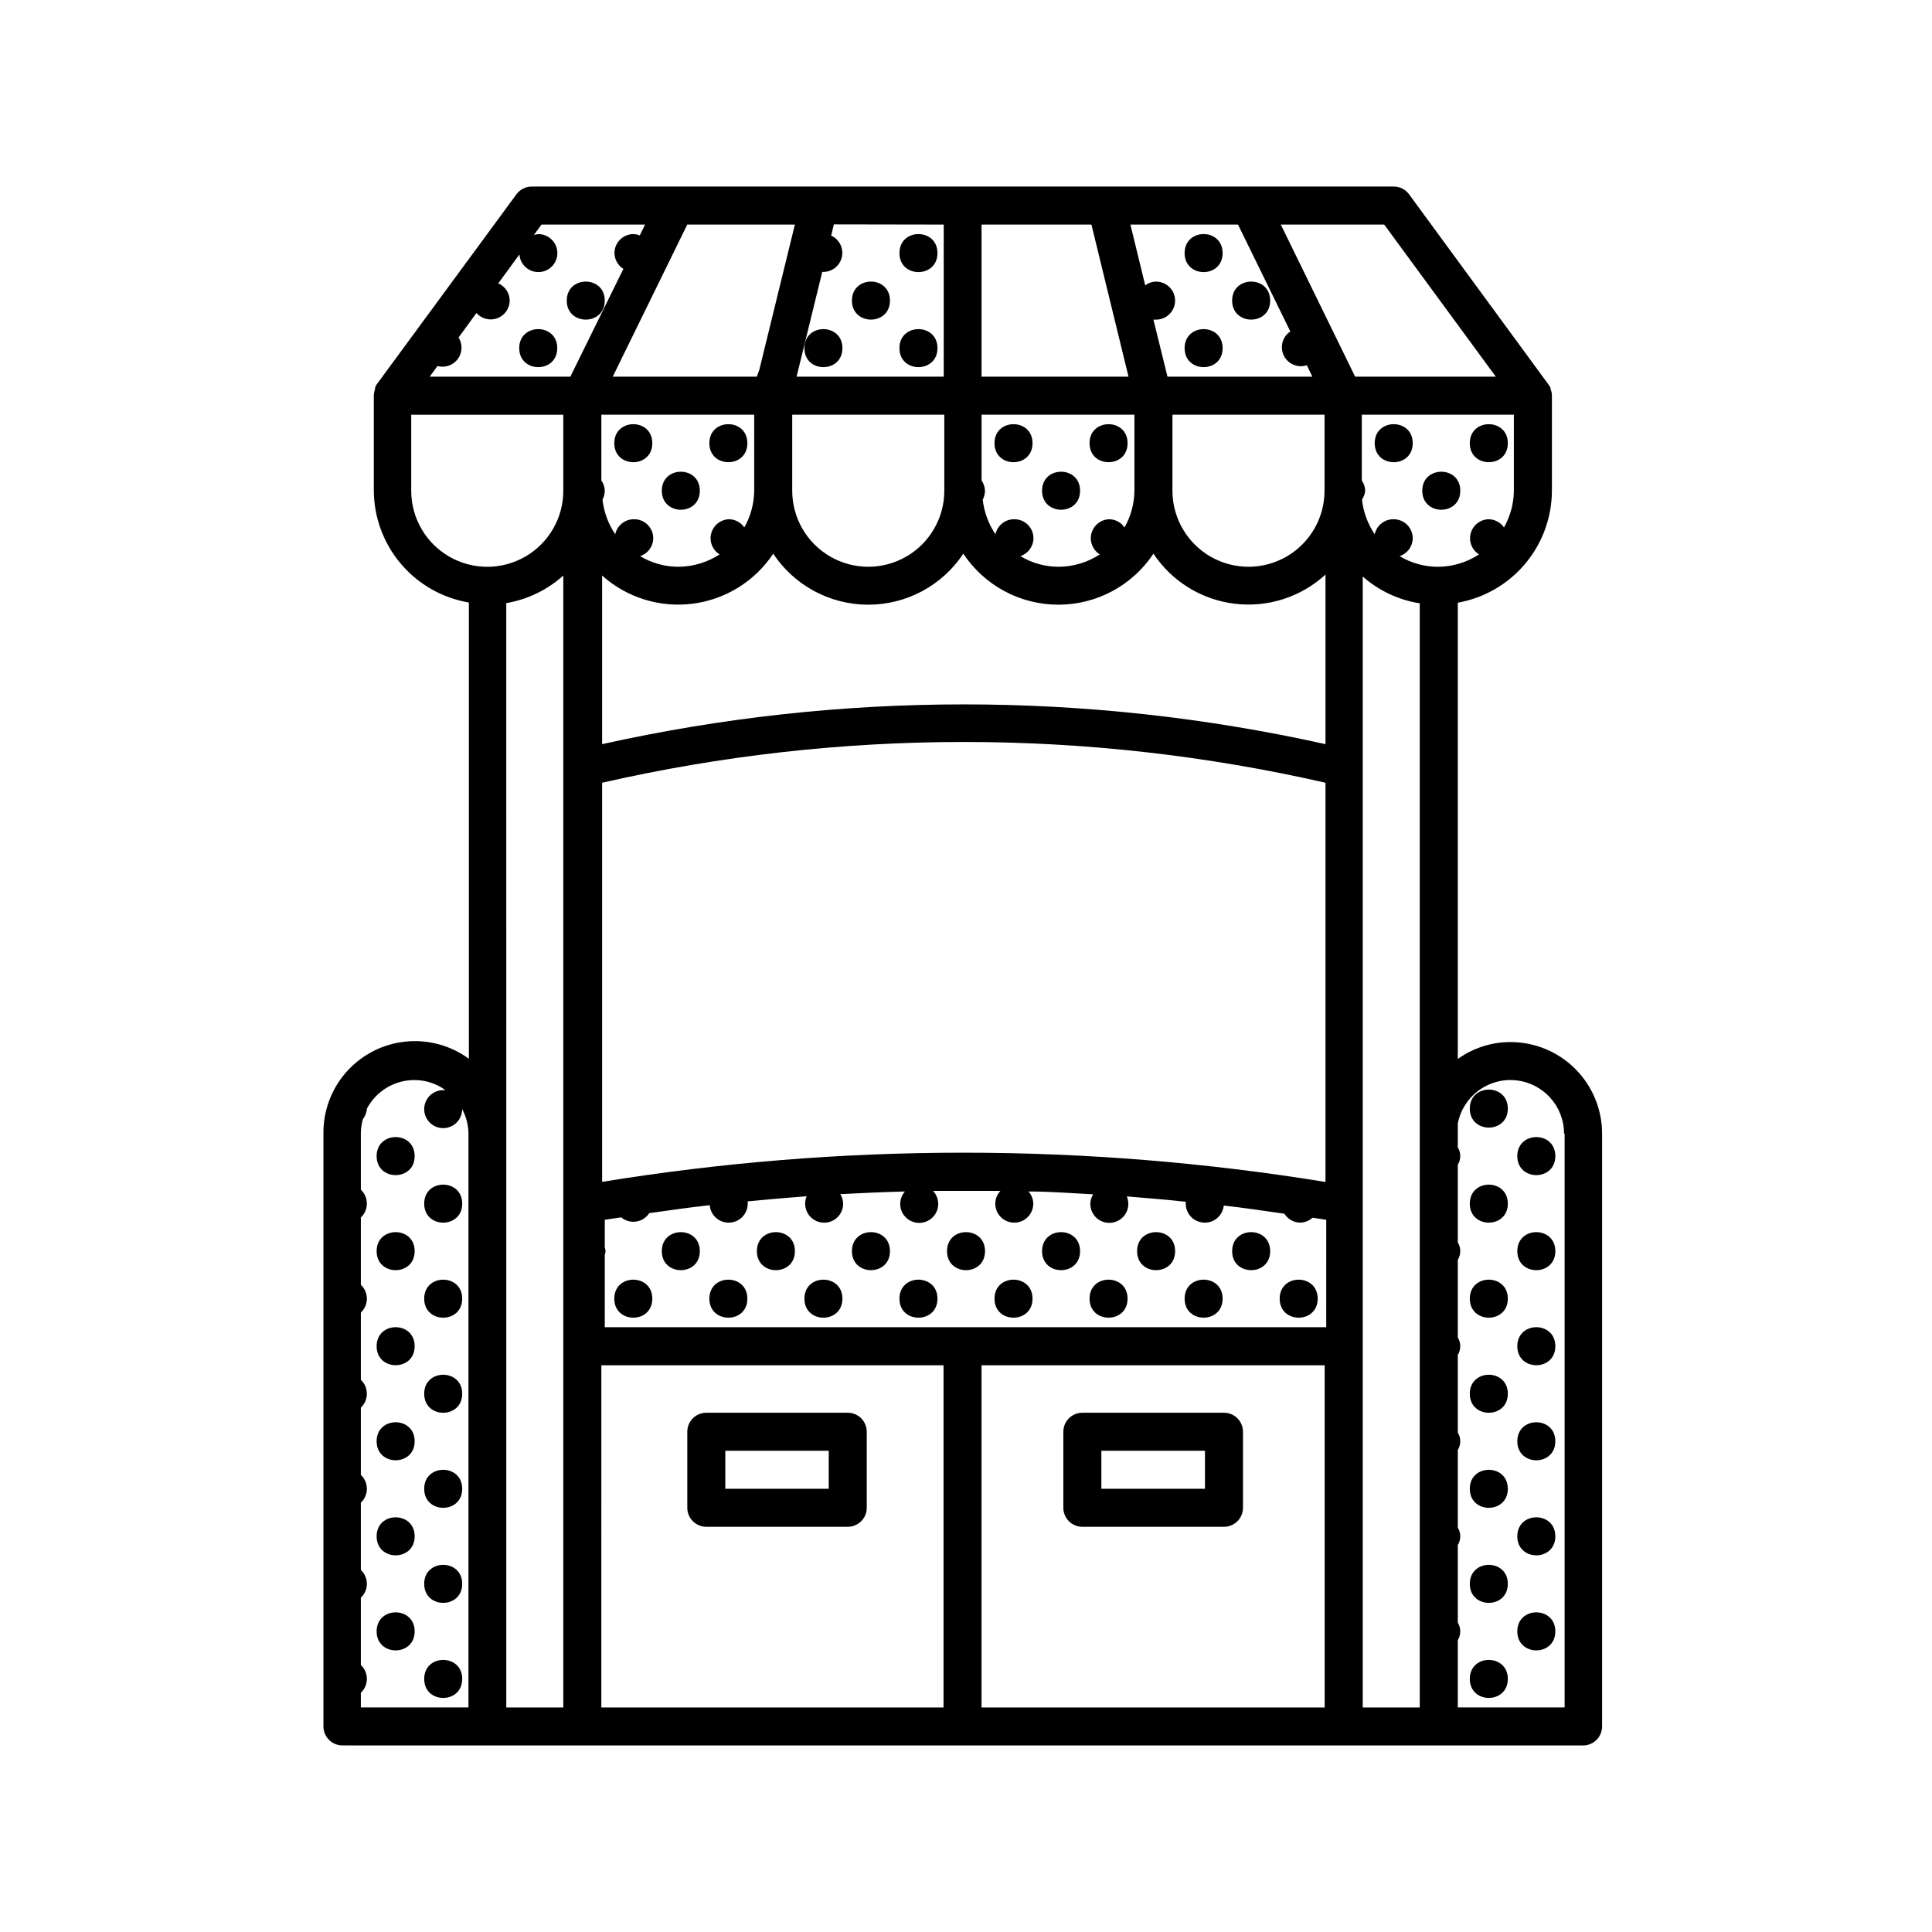 <?xml version="1.0" encoding="UTF-8"?>
<!-- Uploaded to: ICON Repo, www.iconrepo.com, Generator: ICON Repo Mixer Tools -->
<svg fill="#000000" width="800px" height="800px" version="1.1" viewBox="144 144 512 512" xmlns="http://www.w3.org/2000/svg">
 <g>
  <path d="m556.18 475.57c0 6.719-10.078 6.719-10.078 0s10.078-6.719 10.078 0"/>
  <path d="m556.18 500.76c0 6.715-10.078 6.715-10.078 0 0-6.719 10.078-6.719 10.078 0"/>
  <path d="m556.18 525.95c0 6.719-10.078 6.719-10.078 0 0-6.715 10.078-6.715 10.078 0"/>
  <path d="m556.18 551.14c0 6.719-10.078 6.719-10.078 0 0-6.715 10.078-6.715 10.078 0"/>
  <path d="m556.18 576.33c0 6.719-10.078 6.719-10.078 0s10.078-6.719 10.078 0"/>
  <path d="m543.59 437.79c0 6.715-10.078 6.715-10.078 0 0-6.719 10.078-6.719 10.078 0"/>
  <path d="m543.59 462.98c0 6.715-10.078 6.715-10.078 0 0-6.719 10.078-6.719 10.078 0"/>
  <path d="m556.18 450.38c0 6.719-10.078 6.719-10.078 0s10.078-6.719 10.078 0"/>
  <path d="m543.59 488.16c0 6.719-10.078 6.719-10.078 0 0-6.715 10.078-6.715 10.078 0"/>
  <path d="m543.59 513.36c0 6.719-10.078 6.719-10.078 0s10.078-6.719 10.078 0"/>
  <path d="m543.59 538.55c0 6.715-10.078 6.715-10.078 0 0-6.719 10.078-6.719 10.078 0"/>
  <path d="m543.59 563.74c0 6.715-10.078 6.715-10.078 0 0-6.719 10.078-6.719 10.078 0"/>
  <path d="m543.59 588.93c0 6.719-10.078 6.719-10.078 0 0-6.715 10.078-6.715 10.078 0"/>
  <path d="m266.49 462.98c0 6.715-10.074 6.715-10.074 0 0-6.719 10.074-6.719 10.074 0"/>
  <path d="m266.49 488.16c0 6.719-10.074 6.719-10.074 0 0-6.715 10.074-6.715 10.074 0"/>
  <path d="m266.49 513.36c0 6.719-10.074 6.719-10.074 0s10.074-6.719 10.074 0"/>
  <path d="m266.49 538.55c0 6.715-10.074 6.715-10.074 0 0-6.719 10.074-6.719 10.074 0"/>
  <path d="m266.49 563.74c0 6.715-10.074 6.715-10.074 0 0-6.719 10.074-6.719 10.074 0"/>
  <path d="m253.89 576.33c0 6.719-10.078 6.719-10.078 0s10.078-6.719 10.078 0"/>
  <path d="m266.49 588.93c0 6.719-10.074 6.719-10.074 0 0-6.715 10.074-6.715 10.074 0"/>
  <path d="m253.89 450.38c0 6.719-10.078 6.719-10.078 0s10.078-6.719 10.078 0"/>
  <path d="m253.89 475.57c0 6.719-10.078 6.719-10.078 0s10.078-6.719 10.078 0"/>
  <path d="m253.89 500.76c0 6.715-10.078 6.715-10.078 0 0-6.719 10.078-6.719 10.078 0"/>
  <path d="m253.89 525.95c0 6.719-10.078 6.719-10.078 0 0-6.715 10.078-6.715 10.078 0"/>
  <path d="m253.89 551.14c0 6.719-10.078 6.719-10.078 0 0-6.715 10.078-6.715 10.078 0"/>
  <path d="m525.04 606.56h38.492c1.336 0 2.617-0.527 3.562-1.473 0.945-0.945 1.477-2.227 1.477-3.562v-157.09c0-6.441-2.559-12.617-7.113-17.172-4.555-4.551-10.73-7.109-17.172-7.109-5.004 0-9.887 1.566-13.953 4.484v-120.92c6.973-1.238 13.293-4.887 17.852-10.312 4.555-5.422 7.066-12.277 7.086-19.359v-25.191c0.008-0.59-0.113-1.176-0.352-1.711v-0.305c-0.121-0.285-0.273-0.555-0.457-0.805l-36.93-50.383h0.004c-0.961-1.418-2.574-2.254-4.285-2.215h-228.32c-1.613-0.004-3.129 0.762-4.082 2.066l-37.031 50.379c-0.152 0.242-0.289 0.492-0.402 0.758 0.012 0.117 0.012 0.234 0 0.352-0.195 0.551-0.312 1.129-0.352 1.711v25.191c0.008 7.141 2.539 14.043 7.148 19.492 4.613 5.453 11.004 9.094 18.043 10.285v120.91c-4.848-3.547-10.832-5.164-16.805-4.547-5.969 0.617-11.496 3.43-15.516 7.887-4.016 4.461-6.234 10.254-6.223 16.258v157.34c0 1.336 0.531 2.617 1.477 3.562 0.945 0.945 2.227 1.473 3.562 1.473zm-285.41-10.074v-3.879c1.016-0.953 1.594-2.285 1.594-3.68 0-1.391-0.578-2.723-1.594-3.676v-17.836c1.016-0.953 1.594-2.285 1.594-3.676 0-1.395-0.578-2.727-1.594-3.68v-17.836c1.016-0.953 1.594-2.281 1.594-3.676s-0.578-2.727-1.594-3.68v-17.832c1.016-0.953 1.594-2.285 1.594-3.68s-0.578-2.727-1.594-3.676v-17.836c1.016-0.953 1.594-2.285 1.594-3.68 0-1.395-0.578-2.723-1.594-3.676v-17.836c1.016-0.953 1.594-2.285 1.594-3.676 0-1.395-0.578-2.727-1.594-3.68v-15.113c0.027-1.23 0.215-2.449 0.555-3.629 0.621-0.797 0.988-1.762 1.059-2.769 2.477-4.68 7.352-7.594 12.645-7.559 2.934 0.016 5.785 0.949 8.16 2.672h-0.605c-2.035 0-3.875 1.227-4.652 3.109-0.781 1.883-0.348 4.051 1.09 5.488 1.441 1.441 3.609 1.875 5.492 1.094 1.883-0.781 3.109-2.617 3.109-4.656 1.066 1.984 1.637 4.199 1.664 6.449v152.1zm30.633-369.54h-0.004c1.379 1.562 3.582 2.117 5.535 1.391 1.953-0.727 3.258-2.582 3.285-4.668-0.016-1.988-1.199-3.785-3.023-4.582l5.594-7.656-0.004-0.004c0.141 2 1.453 3.727 3.344 4.394 1.891 0.672 3.996 0.156 5.363-1.305 1.371-1.465 1.738-3.602 0.945-5.441-0.797-1.84-2.609-3.035-4.613-3.039-0.41 0.035-0.816 0.121-1.207 0.254l2.016-2.769h27.457l-1.41 2.871-0.004-0.004c-0.523-0.223-1.09-0.34-1.66-0.352-2.781 0-5.039 2.258-5.039 5.039 0.031 1.703 0.922 3.277 2.367 4.18l-14.055 28.566h-37.281l2.066-2.82c2.008 0.555 4.148-0.188 5.387-1.859 1.238-1.676 1.32-3.938 0.203-5.699zm84.387-23.43-9.422 38.492-0.656 1.812h-38.188l19.75-40.305zm39.449 0v40.305h-38.996l6.801-27.762h0.301v0.004c2.367-0.012 4.406-1.668 4.906-3.981 0.496-2.316-0.684-4.664-2.84-5.644l0.707-2.973zm39.145 0 9.824 40.305h-38.945v-40.305zm38.844 0 13.855 28.312v0.004c-2.09 1.402-2.82 4.133-1.719 6.394 1.105 2.258 3.711 3.359 6.102 2.57l1.461 3.023h-38.391l-3.727-15.113c0.234 0.023 0.469 0.023 0.703 0 2.781 0 5.039-2.254 5.039-5.039 0-2.781-2.258-5.035-5.039-5.035-1.043 0.008-2.051 0.363-2.871 1.004l-3.93-16.121zm38.742 0 29.574 40.305h-37.281l-19.699-40.305zm47.812 240.92v152.05h-28.312v-17.836c0.871-1.422 0.871-3.211 0-4.633v-20.559c0.871-1.422 0.871-3.211 0-4.633v-20.555c0.871-1.422 0.871-3.215 0-4.637v-20.555c0.871-1.422 0.871-3.215 0-4.637v-20.555c0.871-1.422 0.871-3.211 0-4.633v-20.559c0.871-1.422 0.871-3.211 0-4.633v-6.297c1.371-7.199 7.996-12.172 15.293-11.48s12.871 6.82 12.867 14.148zm-20.152-162.83c-2.227 0.059-4.152 1.574-4.731 3.723-0.582 2.152 0.316 4.426 2.211 5.598-3.266 2.133-7.082 3.269-10.984 3.277-3.551-0.016-7.031-0.992-10.074-2.82 2.055-0.672 3.453-2.578 3.477-4.738 0-1.336-0.531-2.617-1.477-3.562-0.945-0.945-2.227-1.477-3.562-1.477-2.418-0.051-4.531 1.617-5.039 3.981-1.844-2.742-3-5.887-3.375-9.168 0.473-0.711 0.766-1.523 0.855-2.367-0.031-0.977-0.348-1.922-0.906-2.723v-17.43h40.305v20.152c-0.035 3.41-0.938 6.754-2.617 9.723-0.922-1.324-2.418-2.133-4.031-2.168zm-234.22 214.12v-19.195c0.27-0.609 0.27-1.305 0-1.914v-7.356l4.332-0.656h0.004c1.102 0.926 2.551 1.336 3.977 1.121 1.426-0.211 2.691-1.023 3.477-2.231 5.34-0.754 10.68-1.512 16.02-2.117l0.004 0.004c0.211 2.621 2.406 4.641 5.039 4.633 1.336 0 2.617-0.531 3.562-1.473 0.941-0.945 1.473-2.227 1.473-3.562v-0.605c5.039-0.504 10.379-0.957 15.617-1.359-0.59 1.391-0.527 2.977 0.176 4.316 0.707 1.34 1.977 2.293 3.457 2.594 1.484 0.301 3.023-0.082 4.195-1.039 1.172-0.961 1.852-2.394 1.848-3.906-0.023-0.895-0.285-1.762-0.758-2.519 5.691-0.301 11.387-0.555 17.129-0.707h0.004c-0.789 0.895-1.234 2.035-1.262 3.227-0.023 1.672 0.789 3.246 2.164 4.203 1.375 0.953 3.133 1.164 4.695 0.559 1.559-0.602 2.719-1.941 3.09-3.574 0.371-1.633-0.09-3.344-1.234-4.566h17.836c-0.859 0.918-1.344 2.121-1.359 3.379 0 2.781 2.254 5.035 5.039 5.035 2.781 0 5.035-2.254 5.035-5.035-0.023-1.191-0.469-2.332-1.258-3.227 5.691 0 11.387 0.453 17.129 0.754v0.004c-0.477 0.734-0.738 1.59-0.754 2.469-0.02 1.516 0.648 2.961 1.816 3.93 1.168 0.973 2.707 1.363 4.199 1.07 1.488-0.297 2.766-1.246 3.473-2.586 0.711-1.344 0.777-2.934 0.184-4.332 5.039 0.402 10.43 0.855 15.617 1.41v0.504 0.004c0 1.336 0.531 2.617 1.477 3.562 0.945 0.941 2.227 1.473 3.562 1.473 2.598 0.016 4.777-1.949 5.039-4.535 5.391 0.605 10.73 1.41 16.07 2.168 0.902 1.445 2.477 2.336 4.18 2.367 1.215-0.027 2.379-0.492 3.277-1.309l3.629 0.555-0.004 28.465zm39.598-241.83v20.152h0.004c-0.039 3.41-0.938 6.754-2.621 9.723-0.918-1.324-2.418-2.133-4.031-2.168-2.227 0.059-4.148 1.574-4.731 3.723-0.582 2.152 0.32 4.426 2.211 5.598-3.266 2.133-7.082 3.269-10.98 3.277-3.551-0.016-7.035-0.992-10.078-2.82 2.055-0.672 3.453-2.578 3.477-4.738 0-1.336-0.531-2.617-1.477-3.562-0.941-0.945-2.223-1.477-3.562-1.477-2.414-0.051-4.531 1.617-5.035 3.981-1.844-2.742-3.004-5.887-3.375-9.168 0.379-0.73 0.586-1.543 0.602-2.367-0.031-0.977-0.348-1.922-0.906-2.723v-17.43zm50.383 0v20.152c0 7.199-3.84 13.852-10.074 17.453-6.234 3.598-13.918 3.598-20.152 0-6.234-3.602-10.078-10.254-10.078-17.453v-20.152zm50.383 0v20.152c-0.035 3.41-0.938 6.754-2.621 9.723-0.918-1.324-2.418-2.133-4.031-2.168-2.227 0.059-4.148 1.574-4.731 3.723-0.582 2.152 0.32 4.426 2.211 5.598-3.266 2.133-7.082 3.269-10.98 3.277-3.551-0.016-7.035-0.992-10.078-2.82 2.055-0.672 3.453-2.578 3.477-4.738 0-1.336-0.531-2.617-1.477-3.562-0.941-0.945-2.223-1.477-3.562-1.477-2.414-0.051-4.527 1.617-5.035 3.981-1.844-2.742-3.004-5.887-3.375-9.168 0.379-0.73 0.586-1.543 0.602-2.367-0.031-0.977-0.348-1.922-0.906-2.723v-17.43zm50.383 0v20.152h-0.004c0 7.199-3.84 13.852-10.074 17.453-6.234 3.598-13.918 3.598-20.152 0-6.234-3.602-10.078-10.254-10.078-17.453v-20.152zm-191.45 203.34v-105.8c63.086-14.406 128.61-14.406 191.7 0v105.8c-63.551-10.348-128.35-10.348-191.9 0zm0-160.71c6.535 5.852 15.293 8.578 23.996 7.465 8.699-1.113 16.492-5.949 21.348-13.258 5.598 8.441 15.059 13.52 25.188 13.52 10.133 0 19.59-5.078 25.191-13.52 5.602 8.441 15.059 13.52 25.191 13.52s19.59-5.078 25.191-13.52c4.891 7.352 12.754 12.199 21.52 13.266 8.77 1.066 17.562-1.758 24.074-7.723v44.941-0.004c-63.129-14.055-128.57-14.055-191.7 0zm201.57 204.25v-203.99c4.258 3.754 9.504 6.219 15.113 7.102v292.61h-15.113zm-252.16-246.87h40.305v20.152c0 7.199-3.844 13.852-10.078 17.453-6.234 3.598-13.918 3.598-20.152 0-6.234-3.602-10.074-10.254-10.074-17.453zm25.191 190.54-0.004-140.61c5.629-0.957 10.867-3.492 15.117-7.305v299.97h-15.113zm25.191 61.363h90.688l-0.004 90.688h-90.688zm100.76 0h90.934v90.688h-90.938z"/>
  <path d="m342.06 261.45c0 6.719-10.074 6.719-10.074 0 0-6.715 10.074-6.715 10.074 0"/>
  <path d="m316.87 261.45c0 6.719-10.078 6.719-10.078 0 0-6.715 10.078-6.715 10.078 0"/>
  <path d="m329.46 274.05c0 6.715-10.074 6.715-10.074 0 0-6.719 10.074-6.719 10.074 0"/>
  <path d="m442.82 261.45c0 6.719-10.078 6.719-10.078 0 0-6.715 10.078-6.715 10.078 0"/>
  <path d="m417.63 261.45c0 6.719-10.078 6.719-10.078 0 0-6.715 10.078-6.715 10.078 0"/>
  <path d="m430.23 274.05c0 6.715-10.074 6.715-10.074 0 0-6.719 10.074-6.719 10.074 0"/>
  <path d="m543.59 261.45c0 6.719-10.078 6.719-10.078 0 0-6.715 10.078-6.715 10.078 0"/>
  <path d="m530.99 274.05c0 6.715-10.074 6.715-10.074 0 0-6.719 10.074-6.719 10.074 0"/>
  <path d="m518.39 261.45c0 6.719-10.078 6.719-10.078 0 0-6.715 10.078-6.715 10.078 0"/>
  <path d="m291.68 236.26c0 6.715-10.078 6.715-10.078 0 0-6.719 10.078-6.719 10.078 0"/>
  <path d="m304.27 223.66c0 6.719-10.074 6.719-10.074 0 0-6.715 10.074-6.715 10.074 0"/>
  <path d="m392.44 211.07c0 6.719-10.078 6.719-10.078 0s10.078-6.719 10.078 0"/>
  <path d="m392.44 236.26c0 6.715-10.078 6.715-10.078 0 0-6.719 10.078-6.719 10.078 0"/>
  <path d="m367.25 236.26c0 6.715-10.074 6.715-10.074 0 0-6.719 10.074-6.719 10.074 0"/>
  <path d="m379.85 223.66c0 6.719-10.078 6.719-10.078 0 0-6.715 10.078-6.715 10.078 0"/>
  <path d="m468.01 211.07c0 6.719-10.074 6.719-10.074 0s10.074-6.719 10.074 0"/>
  <path d="m468.01 236.26c0 6.715-10.074 6.715-10.074 0 0-6.719 10.074-6.719 10.074 0"/>
  <path d="m480.61 223.66c0 6.719-10.078 6.719-10.078 0 0-6.715 10.078-6.715 10.078 0"/>
  <path d="m480.61 475.57c0 6.719-10.078 6.719-10.078 0s10.078-6.719 10.078 0"/>
  <path d="m493.2 488.16c0 6.719-10.074 6.719-10.074 0 0-6.715 10.074-6.715 10.074 0"/>
  <path d="m455.42 475.57c0 6.719-10.078 6.719-10.078 0s10.078-6.719 10.078 0"/>
  <path d="m468.01 488.16c0 6.719-10.074 6.719-10.074 0 0-6.715 10.074-6.715 10.074 0"/>
  <path d="m430.23 475.57c0 6.719-10.074 6.719-10.074 0s10.074-6.719 10.074 0"/>
  <path d="m442.82 488.16c0 6.719-10.078 6.719-10.078 0 0-6.715 10.078-6.715 10.078 0"/>
  <path d="m405.04 475.57c0 6.719-10.074 6.719-10.074 0s10.074-6.719 10.074 0"/>
  <path d="m417.63 488.16c0 6.719-10.078 6.719-10.078 0 0-6.715 10.078-6.715 10.078 0"/>
  <path d="m379.85 475.57c0 6.719-10.078 6.719-10.078 0s10.078-6.719 10.078 0"/>
  <path d="m392.44 488.16c0 6.719-10.078 6.719-10.078 0 0-6.715 10.078-6.715 10.078 0"/>
  <path d="m354.66 475.57c0 6.719-10.078 6.719-10.078 0s10.078-6.719 10.078 0"/>
  <path d="m367.25 488.16c0 6.719-10.074 6.719-10.074 0 0-6.715 10.074-6.715 10.074 0"/>
  <path d="m329.46 475.57c0 6.719-10.074 6.719-10.074 0s10.074-6.719 10.074 0"/>
  <path d="m342.06 488.16c0 6.719-10.074 6.719-10.074 0 0-6.715 10.074-6.715 10.074 0"/>
  <path d="m316.87 488.16c0 6.719-10.078 6.719-10.078 0 0-6.715 10.078-6.715 10.078 0"/>
  <path d="m368.66 518.39h-37.48c-2.785 0-5.039 2.254-5.039 5.039v20.152c0 1.336 0.531 2.617 1.477 3.562 0.941 0.941 2.227 1.473 3.562 1.473h37.484-0.004c1.336 0 2.617-0.531 3.562-1.473 0.945-0.945 1.477-2.227 1.477-3.562v-20.152c0-1.34-0.531-2.621-1.477-3.562-0.945-0.945-2.227-1.477-3.562-1.477zm-5.039 20.152h-27.406v-10.078h27.406z"/>
  <path d="m468.37 518.39h-37.535c-2.781 0-5.039 2.254-5.039 5.039v20.152c0 1.336 0.531 2.617 1.477 3.562 0.945 0.941 2.227 1.473 3.562 1.473h37.535c1.336 0 2.617-0.531 3.562-1.473 0.941-0.945 1.473-2.227 1.473-3.562v-20.152c0-2.785-2.254-5.039-5.035-5.039zm-5.039 20.152h-27.457v-10.078h27.457z"/>
 </g>
</svg>